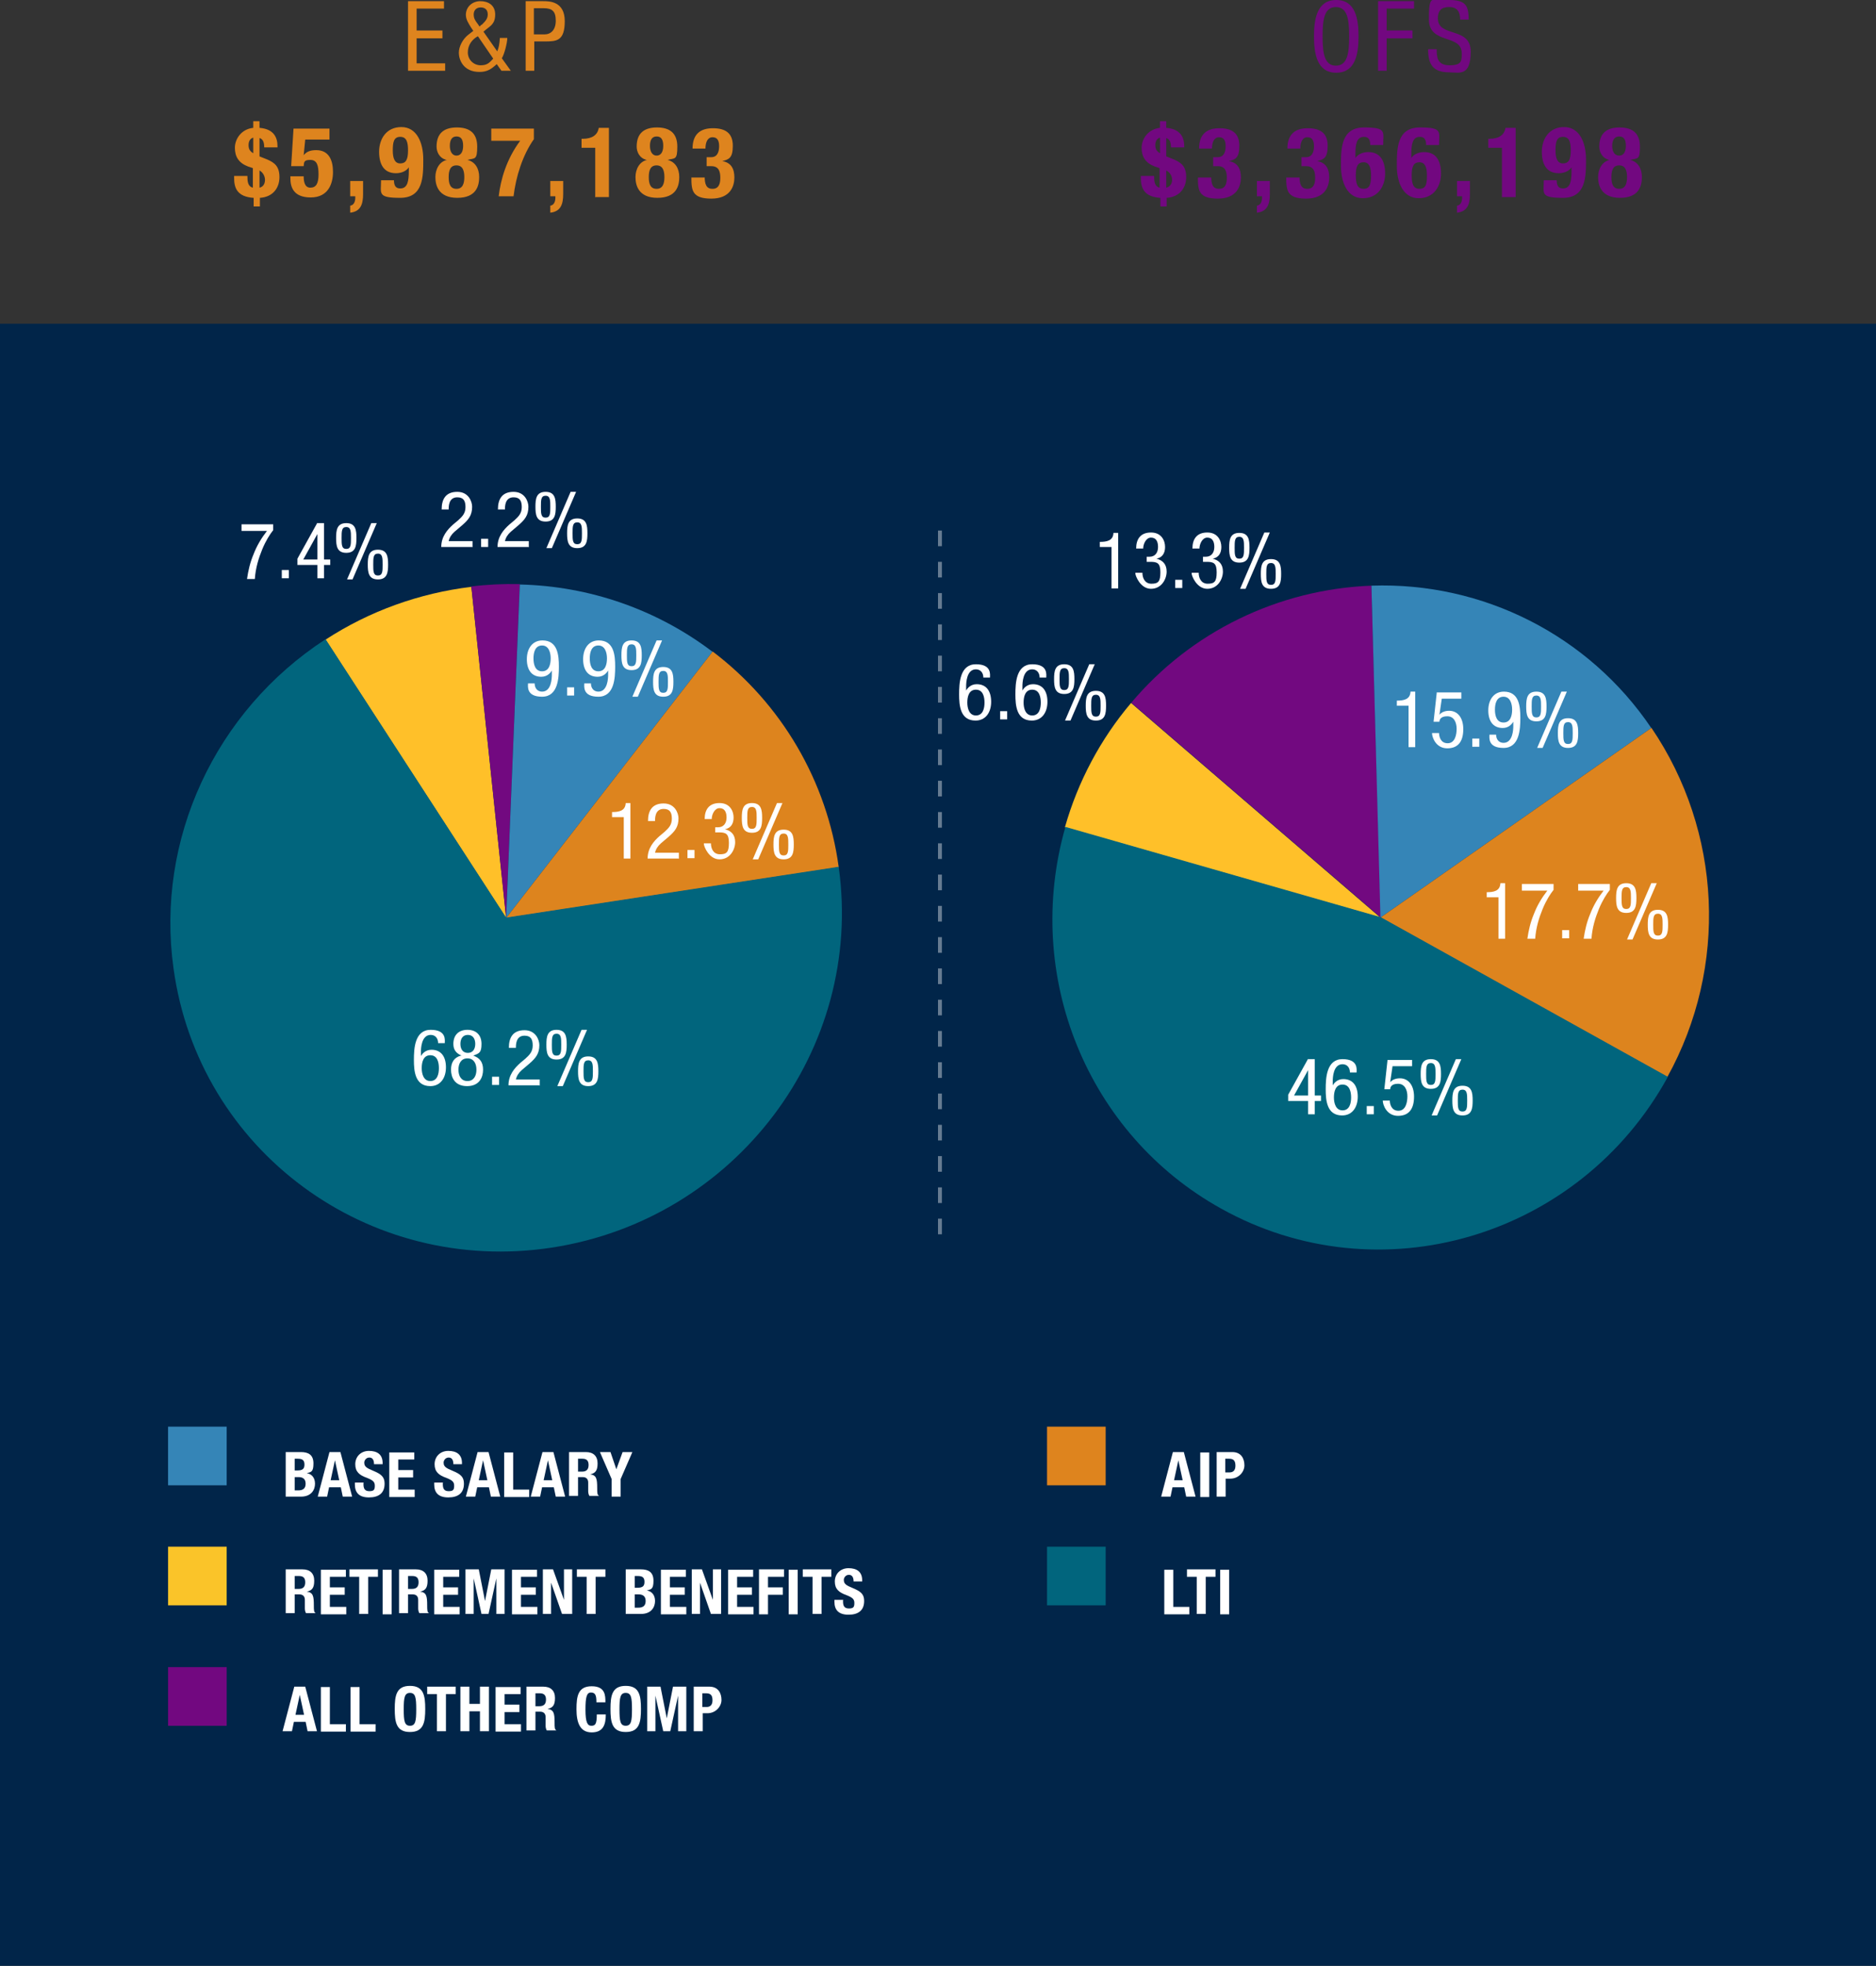 <?xml version="1.0" encoding="UTF-8"?>
<svg id="Layer_1" data-name="Layer 1" xmlns="http://www.w3.org/2000/svg" version="1.1" viewBox="0 0 480 502.8">
  <rect x="0" y="0" width="480" height="502.8" fill="#333333" stroke="none"/>
  <defs>
    <style>
      .cls-1, .cls-2, .cls-3, .cls-4, .cls-5, .cls-6, .cls-7, .cls-8, .cls-9, .cls-10, .cls-11, .cls-12 {
        stroke-width: 0px;
      }

      .cls-1, .cls-2, .cls-3, .cls-4, .cls-10 {
        fill-rule: evenodd;
      }

      .cls-1, .cls-6 {
        fill: #3585b7;
      }

      .cls-2 {
        fill: #dd841e;
      }

      .cls-3 {
        fill: #720980;
      }

      .cls-4 {
        fill: #ffc029;
      }

      .cls-5 {
        fill: #720880;
      }

      .cls-13 {
        opacity: 1;
      }

      .cls-13, .cls-14, .cls-15 {
        isolation: isolate;
      }

      .cls-7 {
        fill: #fac429;
      }

      .cls-8, .cls-10 {
        fill: #01657d;
      }

      .cls-9 {
        fill: #de841e;
      }

      .cls-11 {
        fill: #012549;
      }

      .cls-12 {
        fill: #fff;
      }

      .cls-15 {
        opacity: .4;
      }
    </style>
  </defs>
  <rect class="cls-11" y="82.8" width="480" height="420"/>
  <g class="cls-14">
    <g class="cls-14">
      <path class="cls-9" d="M64.8,50.6c-4.1-.3-4.9-2.5-4.9-5.1v-.5h3.4c0,1.4.1,2.7,1.4,3v-5l-1.2-.4c-2.4-.9-3.4-2.5-3.4-4.8s1.7-4.8,4.7-5.1v-1.7h1.6v1.7c3.7.3,4.6,2.5,4.6,4.7v.3h-3.4c0-1.3-.3-2.1-1.2-2.4v4.7l2,.8c1.8.8,3.1,1.7,3.1,4.5s-1.7,5.1-5,5.3v2.2h-1.6v-2.2ZM64.8,35.2c-.7.2-1.2.8-1.2,1.9s.4,1.6,1.2,2.1v-4ZM66.4,48c1-.2,1.4-1.1,1.4-2s-.5-1.9-1.4-2.4v4.4Z"/>
      <path class="cls-9" d="M84.6,35.7h-6.5l-.4,4h0c.7-.9,1.7-1.3,3.2-1.3,3.4,0,4.3,2.8,4.3,5.6s-1.1,6.5-5.7,6.5-5.2-2.9-5.2-4.9v-.5h3.4c0,1.2.2,2.9,1.7,2.9s2.1-1.1,2.1-3.4-.4-3.7-2.1-3.7-1.6.6-1.7,1.6h-3.2l.6-9.6h9.2v2.8Z"/>
      <path class="cls-9" d="M92.9,46.4v3.2c0,2.6-.6,4.5-3.3,4.8v-1.8c.9-.1,1.3-1,1.3-2v-.4h-1.3v-3.9h3.3Z"/>
      <path class="cls-9" d="M100.8,46.1c0,1.3.4,2.1,1.6,2.1,1.9,0,2.2-1.9,2.2-4.5v-.9h0c-.6.9-1.8,1.5-3.3,1.5-3.1,0-4.3-2.3-4.3-5.5s1.8-6.3,5.7-6.3,5.6,3.9,5.6,8.3,0,9.8-5.9,9.8-4.9-1.1-4.9-4.5h3.4ZM102.4,41.8c1.4,0,2-.9,2-3.3,0-2-.3-3.5-2-3.5s-1.9,1.5-1.9,3.5.5,3.3,1.9,3.3Z"/>
      <path class="cls-9" d="M114.2,40.9h0c-1.9-.5-2.5-2.2-2.5-3.4,0-3.5,2-4.9,5.2-4.9s5.2,1.4,5.2,4.9-.6,2.9-2.5,3.4h0c2,.5,3,2.2,3,4.4s-.7,5.3-5.6,5.3-5.6-3.3-5.6-5.3,1-4,3-4.4ZM116.8,48.3c1.6,0,2-1.4,2-3s-.4-3-2-3-2,1.3-2,3,.4,3,2,3ZM116.8,39.8c1,0,1.7-.8,1.7-2.5s-.6-2.4-1.7-2.4-1.7.8-1.7,2.4.7,2.5,1.7,2.5Z"/>
      <path class="cls-9" d="M136.6,32.9v2.7c-2.9,4.1-4.6,9.6-5.2,14.6h-3.8c.5-4.3,2-9.5,5.5-14.2h-7.4v-3.1h10.9Z"/>
      <path class="cls-9" d="M144.1,46.4v3.2c0,2.6-.6,4.5-3.3,4.8v-1.8c.9-.1,1.3-1,1.3-2v-.4h-1.3v-3.9h3.3Z"/>
      <path class="cls-9" d="M152.3,50.3v-12.5h-3.5v-2.3h.3c2.3,0,3.8-.9,4.1-2.8h2.6v17.7h-3.6Z"/>
      <path class="cls-9" d="M165.4,40.9h0c-1.9-.5-2.5-2.2-2.5-3.4,0-3.5,2-4.9,5.2-4.9s5.2,1.4,5.2,4.9-.6,2.9-2.5,3.4h0c2,.5,3,2.2,3,4.4s-.7,5.3-5.6,5.3-5.6-3.3-5.6-5.3,1-4,3-4.4ZM168,48.3c1.6,0,2-1.4,2-3s-.4-3-2-3-2,1.3-2,3,.4,3,2,3ZM168,39.8c1,0,1.7-.8,1.7-2.5s-.6-2.4-1.7-2.4-1.7.8-1.7,2.4.7,2.5,1.7,2.5Z"/>
      <path class="cls-9" d="M180.3,45.1c0,2,.4,3.2,2,3.2s2-1.3,2-2.8-.3-3-2.3-3h-1.2v-2.3h1.2c1.5,0,2-1.3,2-2.8s-.5-2.3-1.7-2.3-1.8,1.2-1.8,2.9h-3.3c0-3.5,1.8-5.2,5.2-5.2s5.1,1.4,5.1,4.5-1,3.5-2.7,3.9h0c2.3.4,3.1,2,3.1,4.2s-1,5.4-5.9,5.4-5.1-2.1-5.1-5.4h0c0,0,3.4,0,3.4,0Z"/>
    </g>
  </g>
  <g class="cls-14">
    <g class="cls-14">
      <path class="cls-9" d="M104.4.3h9.2v1.9h-7v5.6h6.6v2h-6.6v6.4h7.3v1.9h-9.5V.3Z"/>
      <path class="cls-9" d="M127.2,13.2c.4-.9.6-1.9.7-3.5h1.9c0,1.3-.8,4.3-1.4,5.2l2.3,3.2h-2.4l-1.2-1.7c-1.4,1.3-2.5,2-4.4,2-4.3,0-5.3-3.3-5.3-4.9s1-3.5,2.4-4.6l1.3-1-.6-.9c-.6-1-1.3-2-1.3-3.2,0-2.1,1.7-3.5,3.7-3.5s3.8,1,3.8,3.4-1.2,2.9-2.4,3.9l-.6.5,3.5,5ZM122.2,9.3c-1.4.8-2.5,2.2-2.5,4.1s1.5,3.3,3.3,3.3,2.3-.8,3.2-1.7l-3.9-5.7ZM123.2,6.4c.8-.8,1.6-1.5,1.6-2.7s-.7-1.8-1.8-1.8-1.8.7-1.8,1.8.5,1.7,1.1,2.5l.4.6.5-.5Z"/>
      <path class="cls-9" d="M134.5.3h4.5c1.5,0,5.5,0,5.5,5.1s-2.1,5.2-5.1,5.2h-2.7v7.5h-2.2V.3ZM136.7,8.8h2.6c1.6,0,2.9-1.1,2.9-3.5s-.9-3.2-3.1-3.2h-2.5v6.7Z"/>
    </g>
  </g>
  <g class="cls-14">
    <g class="cls-14">
      <path class="cls-5" d="M347.6,9.3c0,4.5-.8,9.3-5.7,9.3s-5.7-4.8-5.7-9.3.8-9.3,5.7-9.3,5.7,4.8,5.7,9.3ZM338.4,9.3c0,4.1.4,7.5,3.4,7.5s3.4-3.3,3.4-7.5-.4-7.5-3.4-7.5-3.4,3.3-3.4,7.5Z"/>
      <path class="cls-5" d="M352.6.3h9.2v1.9h-7v5.6h6.6v2h-6.6v8.3h-2.2V.3Z"/>
      <path class="cls-5" d="M373.6,5c0-1.9-.7-3.2-2.8-3.2s-2.9,1-2.9,2.9c0,5,8.4,2,8.4,8.5s-3,5.3-5.5,5.3c-4.2,0-5.4-2.1-5.4-5.9h2.2c0,2,.1,4.1,3.3,4.1s3.1-1.2,3.1-3.1c0-5-8.4-2.1-8.4-8.7s.7-4.9,5.2-4.9,4.9,1.7,5,5h-2.2Z"/>
    </g>
  </g>
  <g class="cls-14">
    <g class="cls-14">
      <path class="cls-5" d="M296.8,50.6c-4.1-.3-4.9-2.5-4.9-5.1v-.5h3.4c0,1.4.1,2.7,1.4,3v-5l-1.2-.4c-2.4-.9-3.4-2.5-3.4-4.8s1.7-4.8,4.7-5.1v-1.7h1.6v1.7c3.7.3,4.6,2.5,4.6,4.7v.3h-3.4c0-1.3-.3-2.1-1.2-2.4v4.7l2,.8c1.8.8,3.1,1.7,3.1,4.5s-1.7,5.1-5,5.3v2.2h-1.6v-2.2ZM296.8,35.2c-.7.2-1.2.8-1.2,1.9s.4,1.6,1.2,2.1v-4ZM298.4,48c1-.2,1.5-1.1,1.5-2s-.5-1.9-1.5-2.4v4.4Z"/>
      <path class="cls-5" d="M309.9,45.1c0,2,.4,3.2,2,3.2s2-1.3,2-2.8-.3-3-2.3-3h-1.2v-2.3h1.2c1.5,0,2-1.3,2-2.8s-.5-2.3-1.7-2.3-1.8,1.2-1.8,2.9h-3.3c0-3.5,1.8-5.2,5.2-5.2s5.1,1.4,5.1,4.5-1,3.5-2.7,3.9h0c2.3.4,3.1,2,3.1,4.2s-1,5.4-5.9,5.4-5.1-2.1-5.1-5.4h0c0,0,3.4,0,3.4,0Z"/>
      <path class="cls-5" d="M324.9,46.4v3.2c0,2.6-.6,4.5-3.3,4.8v-1.8c.9-.1,1.3-1,1.3-2v-.4h-1.3v-3.9h3.3Z"/>
      <path class="cls-5" d="M332.5,45.1c0,2,.4,3.2,2,3.2s2-1.3,2-2.8-.3-3-2.3-3h-1.2v-2.3h1.2c1.5,0,2-1.3,2-2.8s-.5-2.3-1.7-2.3-1.8,1.2-1.8,2.9h-3.3c0-3.5,1.8-5.2,5.2-5.2s5.1,1.4,5.1,4.5-1,3.5-2.7,3.9h0c2.3.4,3.1,2,3.1,4.2s-1,5.4-5.9,5.4-5.1-2.1-5.1-5.4h0c0,0,3.4,0,3.4,0Z"/>
      <path class="cls-5" d="M350.6,37.1c0-1.3-.4-2.1-1.6-2.1-1.9,0-2.2,1.9-2.2,4.5v.9h0c.6-.9,1.8-1.5,3.3-1.5,3.1,0,4.3,2.3,4.3,5.5s-1.8,6.3-5.7,6.3-5.6-3.9-5.6-8.3,0-9.8,5.9-9.8,4.9,1.1,4.9,4.5h-3.4ZM348.9,48.3c1.7,0,1.9-1.5,1.9-3.5s-.5-3.3-1.9-3.3-2,.9-2,3.3c0,2,.3,3.5,2,3.5Z"/>
      <path class="cls-5" d="M364.9,37.1c0-1.3-.4-2.1-1.6-2.1-1.9,0-2.2,1.9-2.2,4.5v.9h0c.6-.9,1.8-1.5,3.3-1.5,3.1,0,4.3,2.3,4.3,5.5s-1.8,6.3-5.7,6.3-5.6-3.9-5.6-8.3,0-9.8,5.9-9.8,4.9,1.1,4.9,4.5h-3.4ZM363.2,48.3c1.8,0,1.9-1.5,1.9-3.5s-.5-3.3-1.9-3.3-2,.9-2,3.3c0,2,.3,3.5,2,3.5Z"/>
      <path class="cls-5" d="M376.1,46.4v3.2c0,2.6-.6,4.5-3.3,4.8v-1.8c.9-.1,1.3-1,1.3-2v-.4h-1.3v-3.9h3.3Z"/>
      <path class="cls-5" d="M384.3,50.3v-12.5h-3.5v-2.3h.3c2.3,0,3.8-.9,4.1-2.8h2.6v17.7h-3.6Z"/>
      <path class="cls-5" d="M398.3,46.1c0,1.3.4,2.1,1.6,2.1,1.9,0,2.2-1.9,2.2-4.5v-.9h0c-.6.9-1.8,1.5-3.3,1.5-3.1,0-4.3-2.3-4.3-5.5s1.8-6.3,5.7-6.3,5.6,3.9,5.6,8.3,0,9.8-5.9,9.8-4.9-1.1-4.9-4.5h3.4ZM399.9,41.8c1.4,0,2-.9,2-3.3,0-2-.3-3.5-2-3.5s-1.9,1.5-1.9,3.5.5,3.3,1.9,3.3Z"/>
      <path class="cls-5" d="M411.7,40.9h0c-1.9-.5-2.5-2.2-2.5-3.4,0-3.5,2-4.9,5.2-4.9s5.2,1.4,5.2,4.9-.6,2.9-2.5,3.4h0c2,.5,3,2.2,3,4.4s-.7,5.3-5.6,5.3-5.6-3.3-5.6-5.3,1-4,3-4.4ZM414.3,48.3c1.6,0,2-1.4,2-3s-.4-3-2-3-2,1.3-2,3,.4,3,2,3ZM414.3,39.8c1,0,1.7-.8,1.7-2.5s-.6-2.4-1.7-2.4-1.8.8-1.8,2.4.7,2.5,1.8,2.5Z"/>
    </g>
  </g>
  <g class="cls-15">
    <path class="cls-12" d="M241,315.7h-1v-4h1v4ZM241,307.7h-1v-4h1v4ZM241,299.7h-1v-4h1v4ZM241,291.7h-1v-4h1v4ZM241,283.7h-1v-4h1v4ZM241,275.7h-1v-4h1v4ZM241,267.7h-1v-4h1v4ZM241,259.7h-1v-4h1v4ZM241,251.7h-1v-4h1v4ZM241,243.7h-1v-4h1v4ZM241,235.7h-1v-4h1v4ZM241,227.7h-1v-4h1v4ZM241,219.7h-1v-4h1v4ZM241,211.7h-1v-4h1v4ZM241,203.7h-1v-4h1v4ZM241,195.7h-1v-4h1v4ZM241,187.7h-1v-4h1v4ZM241,179.7h-1v-4h1v4ZM241,171.7h-1v-4h1v4ZM241,163.7h-1v-4h1v4ZM241,155.7h-1v-4h1v4ZM241,147.7h-1v-4h1v4ZM241,139.7h-1v-4h1v4Z"/>
  </g>
  <g>
    <g class="cls-14">
      <g class="cls-14">
        <path class="cls-12" d="M73.1,371.4h3.9c1.9,0,3.2.7,3.2,2.9s-.6,2.2-1.7,2.5h0c1.3.2,2.1,1.2,2.1,2.7s-.9,3.3-3.6,3.3h-3.9v-11.4ZM75.4,376.1h.7c1.3,0,1.8-.4,1.8-1.5s-.5-1.5-1.7-1.5h-.8v3ZM75.4,381.2h.9c1.1,0,1.9-.4,1.9-1.7s-.8-1.7-1.8-1.7h-1v3.4Z"/>
        <path class="cls-12" d="M84.3,371.4h2.8l3,11.4h-2.4l-.5-2.4h-3l-.5,2.4h-2.4l3-11.4ZM84.6,378.6h2.2l-1.1-5.1h0l-1.1,5.1Z"/>
        <path class="cls-12" d="M93,379.3v.3c0,1.1.3,1.8,1.5,1.8s1.4-.4,1.4-1.4-.5-1.4-2-2c-2-.7-3-1.6-3-3.5s1.4-3.4,3.5-3.4,3.5.9,3.5,3.1v.3h-2.2c0-1.1-.4-1.7-1.2-1.7s-1.3.7-1.3,1.3.2,1.1,1.2,1.6l1.8.8c1.7.8,2.2,1.6,2.2,3,0,2.4-1.5,3.5-4,3.5s-3.6-1.2-3.6-3.3v-.5h2.3Z"/>
        <path class="cls-12" d="M106,371.4v1.9h-4.1v2.7h3.8v1.9h-3.8v3.1h4.2v1.9h-6.5v-11.4h6.4Z"/>
        <path class="cls-12" d="M113.3,379.3v.3c0,1.1.3,1.8,1.5,1.8s1.4-.4,1.4-1.4-.5-1.4-2-2c-2-.7-3-1.6-3-3.5s1.4-3.4,3.5-3.4,3.5.9,3.5,3.1v.3h-2.2c0-1.1-.4-1.7-1.2-1.7s-1.3.7-1.3,1.3.2,1.1,1.2,1.6l1.8.8c1.7.8,2.2,1.6,2.2,3,0,2.4-1.5,3.5-4,3.5s-3.6-1.2-3.6-3.3v-.5h2.3Z"/>
        <path class="cls-12" d="M122.2,371.4h2.8l3,11.4h-2.4l-.5-2.4h-3l-.5,2.4h-2.4l3-11.4ZM122.5,378.6h2.2l-1.1-5.1h0l-1.1,5.1Z"/>
        <path class="cls-12" d="M129,382.9v-11.4h2.3v9.5h4.1v1.9h-6.4Z"/>
        <path class="cls-12" d="M138.8,371.4h2.8l3,11.4h-2.4l-.5-2.4h-3l-.5,2.4h-2.4l3-11.4ZM139.1,378.6h2.2l-1.1-5.1h0l-1.1,5.1Z"/>
        <path class="cls-12" d="M145.6,371.4h4.3c1.9,0,3,1,3,2.9s-.6,2.5-1.9,2.8h0c1.6.2,1.8,1.1,1.8,3.5,0,1.2,0,1.8.5,2h0c0,0-2.5,0-2.5,0-.2-.3-.3-.8-.3-1.2v-2.2c0-.9-.5-1.4-1.4-1.4h-1.2v4.8h-2.3v-11.4ZM147.9,376.4h1c1.1,0,1.7-.5,1.7-1.7s-.6-1.6-1.6-1.6h-1.1v3.3Z"/>
        <path class="cls-12" d="M156.2,371.4l1.5,4.4h0l1.6-4.4h2.5l-3,6.9v4.5h-2.3v-4.5l-3-6.9h2.6Z"/>
      </g>
      <g class="cls-14">
        <path class="cls-12" d="M73.1,401.4h4.3c1.9,0,3,1,3,2.9s-.6,2.5-1.9,2.8h0c1.6.2,1.8,1.1,1.8,3.5,0,1.2,0,1.8.5,2h0c0,0-2.5,0-2.5,0-.2-.3-.3-.8-.3-1.2v-2.2c0-.9-.5-1.4-1.4-1.4h-1.2v4.8h-2.3v-11.4ZM75.4,406.4h1c1.1,0,1.7-.5,1.7-1.7s-.6-1.6-1.6-1.6h-1.1v3.3Z"/>
        <path class="cls-12" d="M88.5,401.4v1.9h-4.1v2.7h3.8v1.9h-3.8v3.1h4.2v1.9h-6.5v-11.4h6.4Z"/>
        <path class="cls-12" d="M96.7,401.4v1.9h-2.5v9.5h-2.3v-9.5h-2.5v-1.9h7.3Z"/>
        <path class="cls-12" d="M97.9,412.9v-11.4h2.3v11.4h-2.3Z"/>
        <path class="cls-12" d="M102.1,401.4h4.3c1.9,0,3,1,3,2.9s-.6,2.5-1.9,2.8h0c1.6.2,1.8,1.1,1.8,3.5,0,1.2,0,1.8.5,2h0c0,0-2.5,0-2.5,0-.2-.3-.3-.8-.3-1.2v-2.2c0-.9-.5-1.4-1.4-1.4h-1.2v4.8h-2.3v-11.4ZM104.4,406.4h1c1.1,0,1.7-.5,1.7-1.7s-.6-1.6-1.6-1.6h-1.1v3.3Z"/>
        <path class="cls-12" d="M117.5,401.4v1.9h-4.1v2.7h3.8v1.9h-3.8v3.1h4.2v1.9h-6.5v-11.4h6.4Z"/>
        <path class="cls-12" d="M119.1,401.4h3.4l1.6,8.1h0l1.6-8.1h3.4v11.4h-2.1v-9.1h0l-2,9.1h-1.8l-2-9.1h0v9.1h-2.1v-11.4Z"/>
        <path class="cls-12" d="M137.4,401.4v1.9h-4.1v2.7h3.8v1.9h-3.8v3.1h4.2v1.9h-6.5v-11.4h6.4Z"/>
        <path class="cls-12" d="M141.5,401.4l2.8,7.8h0v-7.8h2.1v11.4h-2.6l-2.8-8h0v8h-2.1v-11.4h2.7Z"/>
        <path class="cls-12" d="M154.9,401.4v1.9h-2.5v9.5h-2.3v-9.5h-2.5v-1.9h7.3Z"/>
        <path class="cls-12" d="M160.1,401.4h3.9c1.9,0,3.2.7,3.2,2.9s-.6,2.2-1.7,2.5h0c1.3.2,2.1,1.2,2.1,2.7s-.9,3.3-3.6,3.3h-3.9v-11.4ZM162.4,406.1h.7c1.3,0,1.8-.4,1.8-1.5s-.5-1.5-1.7-1.5h-.8v3ZM162.4,411.2h.9c1.1,0,1.9-.4,1.9-1.7s-.8-1.7-1.8-1.7h-1v3.4Z"/>
        <path class="cls-12" d="M175.5,401.4v1.9h-4.1v2.7h3.8v1.9h-3.8v3.1h4.2v1.9h-6.5v-11.4h6.4Z"/>
        <path class="cls-12" d="M179.6,401.4l2.8,7.8h0v-7.8h2.1v11.4h-2.6l-2.8-8h0v8h-2.1v-11.4h2.7Z"/>
        <path class="cls-12" d="M192.7,401.4v1.9h-4.1v2.7h3.8v1.9h-3.8v3.1h4.2v1.9h-6.5v-11.4h6.4Z"/>
        <path class="cls-12" d="M194.2,401.4h6.4v1.9h-4.1v2.7h3.8v1.9h-3.8v5h-2.3v-11.4Z"/>
        <path class="cls-12" d="M201.8,412.9v-11.4h2.3v11.4h-2.3Z"/>
        <path class="cls-12" d="M212.7,401.4v1.9h-2.5v9.5h-2.3v-9.5h-2.5v-1.9h7.3Z"/>
        <path class="cls-12" d="M215.7,409.3v.3c0,1.1.3,1.8,1.5,1.8s1.4-.4,1.4-1.4-.5-1.4-2-2c-2-.7-3-1.6-3-3.5s1.4-3.4,3.5-3.4,3.5.9,3.5,3.1v.3h-2.2c0-1.1-.4-1.7-1.2-1.7s-1.3.7-1.3,1.3.2,1.1,1.2,1.6l1.8.8c1.7.8,2.2,1.6,2.2,3,0,2.4-1.5,3.5-4,3.5s-3.6-1.2-3.6-3.3v-.5h2.3Z"/>
      </g>
      <g class="cls-14">
        <path class="cls-12" d="M75.3,431.4h2.8l3,11.4h-2.4l-.5-2.4h-3l-.5,2.4h-2.4l3-11.4ZM75.6,438.6h2.2l-1.1-5.1h0l-1.1,5.1Z"/>
        <path class="cls-12" d="M82.1,442.9v-11.4h2.3v9.5h4.1v1.9h-6.4Z"/>
        <path class="cls-12" d="M89.7,442.9v-11.4h2.3v9.5h4.1v1.9h-6.4Z"/>
        <path class="cls-12" d="M104.9,431.2c3.5,0,3.9,2.5,3.9,5.9s-.4,5.9-3.9,5.9-3.9-2.5-3.9-5.9.4-5.9,3.9-5.9ZM104.9,441.4c1.4,0,1.6-1.2,1.6-4.2s-.2-4.2-1.6-4.2-1.6,1.2-1.6,4.2.2,4.2,1.6,4.2Z"/>
        <path class="cls-12" d="M116.6,431.4v1.9h-2.5v9.5h-2.3v-9.5h-2.5v-1.9h7.3Z"/>
        <path class="cls-12" d="M117.8,431.4h2.3v4.4h2.7v-4.4h2.3v11.4h-2.3v-5.1h-2.7v5.1h-2.3v-11.4Z"/>
        <path class="cls-12" d="M133.2,431.4v1.9h-4.1v2.7h3.8v1.9h-3.8v3.1h4.2v1.9h-6.5v-11.4h6.4Z"/>
        <path class="cls-12" d="M134.7,431.4h4.3c1.9,0,3,1,3,2.9s-.6,2.5-1.9,2.8h0c1.6.2,1.8,1.1,1.8,3.5,0,1.2,0,1.8.5,2h0c0,0-2.5,0-2.5,0-.2-.3-.3-.8-.3-1.2v-2.2c0-.9-.5-1.4-1.4-1.4h-1.2v4.8h-2.3v-11.4ZM137,436.4h1c1.1,0,1.7-.5,1.7-1.7s-.6-1.6-1.6-1.6h-1.1v3.3Z"/>
        <path class="cls-12" d="M152.6,435.3c0-1.7-.3-2.4-1.4-2.4s-1.4,1.2-1.4,4.4.5,4.1,1.5,4.1,1.4-.4,1.4-2.9h2.3c0,2.5-.6,4.6-3.6,4.6s-3.9-2.5-3.9-5.9.4-5.9,3.9-5.9,3.5,2.4,3.5,4.1h-2.3Z"/>
        <path class="cls-12" d="M160.1,431.2c3.5,0,3.9,2.5,3.9,5.9s-.4,5.9-3.9,5.9-3.9-2.5-3.9-5.9.4-5.9,3.9-5.9ZM160.1,441.4c1.4,0,1.6-1.2,1.6-4.2s-.2-4.2-1.6-4.2-1.6,1.2-1.6,4.2.2,4.2,1.6,4.2Z"/>
        <path class="cls-12" d="M165.6,431.4h3.4l1.6,8.1h0l1.6-8.1h3.4v11.4h-2.1v-9.1h0l-2,9.1h-1.8l-2-9.1h0v9.1h-2.1v-11.4Z"/>
        <path class="cls-12" d="M177.5,431.4h4c2.3,0,3.1,1.7,3.1,3.4s-1.5,3.4-3.6,3.4h-1.2v4.6h-2.3v-11.4ZM179.8,436.6h1c.9,0,1.5-.5,1.5-1.7s-.4-1.8-1.6-1.8h-1v3.5Z"/>
      </g>
    </g>
    <g class="cls-13">
      <g class="cls-14">
        <path class="cls-12" d="M300.1,371.4h2.8l3,11.4h-2.4l-.5-2.4h-3l-.5,2.4h-2.4l3-11.4ZM300.4,378.6h2.2l-1.1-5.1h0l-1.1,5.1Z"/>
        <path class="cls-12" d="M307.1,382.9v-11.4h2.3v11.4h-2.3Z"/>
        <path class="cls-12" d="M311.3,371.4h4c2.3,0,3.1,1.7,3.1,3.4s-1.5,3.4-3.6,3.4h-1.2v4.6h-2.3v-11.4ZM313.6,376.6h1c.9,0,1.5-.5,1.5-1.7s-.4-1.8-1.6-1.8h-1v3.5Z"/>
      </g>
      <g class="cls-14">
        <path class="cls-12" d="M297.9,412.9v-11.4h2.3v9.5h4.1v1.9h-6.4Z"/>
        <path class="cls-12" d="M311,401.4v1.9h-2.5v9.5h-2.3v-9.5h-2.5v-1.9h7.3Z"/>
        <path class="cls-12" d="M312.2,412.9v-11.4h2.3v11.4h-2.3Z"/>
      </g>
    </g>
    <rect class="cls-6" x="43" y="364.9" width="15" height="15"/>
    <rect class="cls-9" x="267.9" y="364.9" width="15" height="15"/>
    <rect class="cls-8" x="267.9" y="395.6" width="15" height="15"/>
    <rect class="cls-7" x="43" y="395.6" width="15" height="15"/>
    <rect class="cls-5" x="43" y="426.4" width="15" height="15"/>
  </g>
  <path class="cls-4" d="M83.3,163.6c11.2-7.3,24-11.9,37.3-13.5l8.9,84.7-46.2-71.2Z"/>
  <path class="cls-3" d="M120.6,150c4.1-.5,8.3-.7,12.4-.6l-3.5,85.3-8.9-84.7Z"/>
  <path class="cls-1" d="M133,149.5c17.8.4,35.1,6.4,49.3,17.2l-52.8,68.1,3.5-85.3Z"/>
  <path class="cls-2" d="M182.3,166.6c17.7,13.4,29.3,33.2,32.3,55.2l-85.1,13,52.8-68.1Z"/>
  <path class="cls-10" d="M214.6,221.8c6.5,46.6-26.4,90.1-73.4,97.3-47,7.2-90.4-24.8-96.8-71.4-4.6-32.9,10.6-65.8,38.9-84.2l46.2,71.2,85.1-13Z"/>
  <g>
    <g class="cls-14">
      <g class="cls-14">
        <path class="cls-12" d="M112.1,266.8c0-1.2-.7-2.1-1.9-2.1-2.4,0-2.5,3.5-2.5,4.3v1.1h0c.3-.5,1.1-1.6,2.7-1.6,2.5,0,3.7,1.8,3.7,4.5s-1.4,4.8-4,4.8c-3.9,0-4.2-3.8-4.2-6.7s.2-7.7,4.3-7.7,3.6,2.7,3.6,3.4h-1.8ZM110.1,276.5c1.8,0,2.2-1.8,2.2-3.3s-.4-3.3-2.2-3.3-2.2,1.8-2.2,3.3.5,3.3,2.2,3.3Z"/>
        <path class="cls-12" d="M118.1,270c-1.4-.6-2.1-1.5-2.1-3,0-2.3,1.4-3.6,3.6-3.6s3.6,1.3,3.6,3.6-.6,2.4-2.1,3c1.7.6,2.5,1.7,2.5,3.6s-.9,4.2-4.1,4.2-4.1-2.3-4.1-4.2.8-3.1,2.5-3.6ZM119.6,276.5c1.6,0,2.3-1.3,2.3-2.9s-.7-2.9-2.3-2.9-2.3,1.3-2.3,2.9.7,2.9,2.3,2.9ZM117.8,267c0,1.3.6,2.3,1.9,2.3s1.9-1,1.9-2.3-.6-2.3-1.9-2.3-1.9,1-1.9,2.3Z"/>
        <path class="cls-12" d="M125.9,275.4h1.8v2.1h-1.8v-2.1Z"/>
        <path class="cls-12" d="M138,277.6h-7.9c0-2.6,1.5-4.4,3.1-5.8l1.2-1c1.1-1,1.9-1.8,1.9-3.4s-.5-2.5-2.1-2.5c-2.2,0-2.2,2.3-2.2,3.1h-1.8c0-2.7,1.1-4.5,4-4.5s3.8,2.5,3.8,3.8c0,2.2-.9,3.3-2.5,4.7l-2,1.7c-.8.7-1.3,1.5-1.5,2.4h6.1v1.6Z"/>
        <path class="cls-12" d="M139.8,267.2c0-2,.2-3.8,2.6-3.8s2.6,1.8,2.6,3.8-.2,3.8-2.6,3.8-2.6-1.8-2.6-3.8ZM143.6,267.2c0-1.6,0-2.8-1.2-2.8s-1.2,1.1-1.2,2.8,0,2.8,1.2,2.8,1.2-1.1,1.2-2.8ZM148.8,263.4h1.4l-6.2,14.4h-1.4l6.2-14.4ZM147.9,274c0-2,.2-3.8,2.6-3.8s2.6,1.8,2.6,3.8-.2,3.8-2.6,3.8-2.6-1.8-2.6-3.8ZM151.7,274c0-1.6,0-2.8-1.2-2.8s-1.2,1.1-1.2,2.8,0,2.8,1.2,2.8,1.2-1.1,1.2-2.8Z"/>
      </g>
    </g>
    <g class="cls-14">
      <g class="cls-14">
        <path class="cls-12" d="M156.6,207.7c1.8,0,3.4-.3,3.5-2.3h1.2v14.2h-1.7v-10.6h-3v-1.2Z"/>
        <path class="cls-12" d="M173.6,219.6h-7.9c0-2.6,1.5-4.4,3.1-5.8l1.2-1c1.1-1,1.9-1.8,1.9-3.4s-.5-2.5-2.1-2.5c-2.2,0-2.2,2.3-2.2,3.1h-1.8c0-2.7,1.1-4.5,4-4.5s3.8,2.5,3.8,3.8c0,2.2-.9,3.3-2.5,4.7l-2,1.7c-.8.7-1.3,1.5-1.5,2.4h6.1v1.6Z"/>
        <path class="cls-12" d="M175.9,217.4h1.8v2.1h-1.8v-2.1Z"/>
        <path class="cls-12" d="M182.8,211.6h.9c1.5,0,2.2-1.1,2.2-2.5s-.5-2.4-1.8-2.4-2,1.7-2,2.8h-1.8c0-2.4,1.1-4.1,3.8-4.1s3.6,2.1,3.6,3.7-.7,2.7-2.2,3h0c1.6.4,2.6,1.4,2.6,3.3s-1.3,4.4-4,4.4-4-3.3-4-3.9v-.2h1.8c0,1.3.6,2.8,2.3,2.8s2.3-.5,2.3-2.9-.8-2.7-2.6-2.7h-.9v-1.3Z"/>
        <path class="cls-12" d="M189.8,209.2c0-2,.2-3.8,2.6-3.8s2.6,1.8,2.6,3.8-.2,3.8-2.6,3.8-2.6-1.8-2.6-3.8ZM193.6,209.2c0-1.6,0-2.8-1.2-2.8s-1.2,1.1-1.2,2.8,0,2.8,1.2,2.8,1.2-1.1,1.2-2.8ZM198.8,205.4h1.4l-6.2,14.4h-1.4l6.2-14.4ZM197.9,216c0-2,.2-3.8,2.6-3.8s2.6,1.8,2.6,3.8-.2,3.8-2.6,3.8-2.6-1.8-2.6-3.8ZM201.7,216c0-1.6,0-2.8-1.2-2.8s-1.2,1.1-1.2,2.8,0,2.8,1.2,2.8,1.2-1.1,1.2-2.8Z"/>
      </g>
    </g>
    <g class="cls-14">
      <g class="cls-14">
        <path class="cls-12" d="M136.8,174.8c0,1.2.7,2.1,1.9,2.1,2.4,0,2.5-3.5,2.5-4.3v-1.1h0c-.3.5-1.1,1.6-2.7,1.6-2.5,0-3.7-1.8-3.7-4.5s1.4-4.8,4-4.8c3.9,0,4.2,3.8,4.2,6.7s-.2,7.7-4.3,7.7-3.6-2.7-3.6-3.4h1.8ZM138.7,165.1c-1.8,0-2.2,1.8-2.2,3.3s.4,3.3,2.2,3.3,2.2-1.8,2.2-3.3-.5-3.3-2.2-3.3Z"/>
        <path class="cls-12" d="M145.1,175.8h1.8v2.1h-1.8v-2.1Z"/>
        <path class="cls-12" d="M151.2,174.8c0,1.2.7,2.1,1.9,2.1,2.4,0,2.5-3.5,2.5-4.3v-1.1h0c-.3.5-1.1,1.6-2.7,1.6-2.5,0-3.7-1.8-3.7-4.5s1.4-4.8,4-4.8c3.9,0,4.2,3.8,4.2,6.7s-.2,7.7-4.3,7.7-3.6-2.7-3.6-3.4h1.8ZM153.1,165.1c-1.8,0-2.2,1.8-2.2,3.3s.4,3.3,2.2,3.3,2.2-1.8,2.2-3.3-.5-3.3-2.2-3.3Z"/>
        <path class="cls-12" d="M159,167.6c0-2,.2-3.8,2.6-3.8s2.6,1.8,2.6,3.8-.2,3.8-2.6,3.8-2.6-1.8-2.6-3.8ZM162.8,167.6c0-1.6,0-2.8-1.2-2.8s-1.2,1.1-1.2,2.8,0,2.8,1.2,2.8,1.2-1.1,1.2-2.8ZM168,163.8h1.4l-6.2,14.4h-1.4l6.2-14.4ZM167.1,174.4c0-2,.2-3.8,2.6-3.8s2.6,1.8,2.6,3.8-.2,3.8-2.6,3.8-2.6-1.8-2.6-3.8ZM170.9,174.4c0-1.6,0-2.8-1.2-2.8s-1.2,1.1-1.2,2.8,0,2.8,1.2,2.8,1.2-1.1,1.2-2.8Z"/>
      </g>
    </g>
    <g class="cls-14">
      <g class="cls-14">
        <path class="cls-12" d="M120.8,139.9h-7.9c0-2.6,1.5-4.4,3.1-5.8l1.2-1c1.1-1,1.9-1.8,1.9-3.4s-.5-2.5-2.1-2.5c-2.2,0-2.2,2.3-2.2,3.1h-1.8c0-2.7,1.1-4.5,4-4.5s3.8,2.5,3.8,3.8c0,2.2-.9,3.3-2.5,4.7l-2,1.7c-.8.7-1.3,1.5-1.5,2.4h6.1v1.6Z"/>
        <path class="cls-12" d="M123.1,137.8h1.8v2.1h-1.8v-2.1Z"/>
        <path class="cls-12" d="M135.2,139.9h-7.9c0-2.6,1.5-4.4,3.1-5.8l1.2-1c1.1-1,1.9-1.8,1.9-3.4s-.5-2.5-2.1-2.5c-2.2,0-2.2,2.3-2.2,3.1h-1.8c0-2.7,1.1-4.5,4-4.5s3.8,2.5,3.8,3.8c0,2.2-.9,3.3-2.5,4.7l-2,1.7c-.8.7-1.3,1.5-1.5,2.4h6.1v1.6Z"/>
        <path class="cls-12" d="M137,129.6c0-2,.2-3.8,2.6-3.8s2.6,1.8,2.6,3.8-.2,3.8-2.6,3.8-2.6-1.8-2.6-3.8ZM140.8,129.6c0-1.6,0-2.8-1.2-2.8s-1.2,1.1-1.2,2.8,0,2.8,1.2,2.8,1.2-1.1,1.2-2.8ZM146,125.8h1.4l-6.2,14.4h-1.4l6.2-14.4ZM145.1,136.4c0-2,.2-3.8,2.6-3.8s2.6,1.8,2.6,3.8-.2,3.8-2.6,3.8-2.6-1.8-2.6-3.8ZM148.9,136.4c0-1.6,0-2.8-1.2-2.8s-1.2,1.1-1.2,2.8,0,2.8,1.2,2.8,1.2-1.1,1.2-2.8Z"/>
      </g>
    </g>
    <g class="cls-14">
      <g class="cls-14">
        <path class="cls-12" d="M61.8,134.1h8.1v1.5c-.8,1-1.9,2.7-2.8,4.9-.9,2.2-1.7,4.7-1.9,7.6h-2c.3-2.1.8-4.3,1.7-6.4.8-2.1,2-4.1,3.4-5.9h-6.5v-1.6Z"/>
        <path class="cls-12" d="M72.1,145.8h1.8v2.1h-1.8v-2.1Z"/>
        <path class="cls-12" d="M81.2,133.8h1.7v9.3h1.6v1.4h-1.6v3.4h-1.7v-3.4h-5.1v-1.6l5.1-9.2ZM77.6,143.1h3.6v-6.5h0l-3.6,6.5Z"/>
        <path class="cls-12" d="M86,137.6c0-2,.2-3.8,2.6-3.8s2.6,1.8,2.6,3.8-.2,3.8-2.6,3.8-2.6-1.8-2.6-3.8ZM89.8,137.6c0-1.6,0-2.8-1.2-2.8s-1.2,1.1-1.2,2.8,0,2.8,1.2,2.8,1.2-1.1,1.2-2.8ZM95,133.8h1.4l-6.2,14.4h-1.4l6.2-14.4ZM94.1,144.4c0-2,.2-3.8,2.6-3.8s2.6,1.8,2.6,3.8-.2,3.8-2.6,3.8-2.6-1.8-2.6-3.8ZM97.9,144.4c0-1.6,0-2.8-1.2-2.8s-1.2,1.1-1.2,2.8,0,2.8,1.2,2.8,1.2-1.1,1.2-2.8Z"/>
      </g>
    </g>
  </g>
  <path class="cls-4" d="M272.5,211.5c3.3-11.6,9.1-22.5,16.9-31.7l63.8,54.9-80.7-23.1Z"/>
  <path class="cls-3" d="M289.4,179.8c15.3-18.2,37.7-29.1,61.5-30l2.4,84.9-63.8-54.9Z"/>
  <path class="cls-1" d="M350.9,149.8c28.5-1,55.6,12.7,71.6,36.4l-69.3,48.5-2.3-84.9Z"/>
  <path class="cls-2" d="M422.5,186.1c18.1,26.6,19.7,61.2,4.1,89.4l-73.4-40.8,69.3-48.5Z"/>
  <path class="cls-10" d="M426.7,275.5c-22.6,41.1-73.8,56.2-114.3,33.6-34.2-19-50.7-59.5-39.8-97.6l80.7,23.1,73.4,40.8Z"/>
  <g>
    <g class="cls-14">
      <g class="cls-14">
        <path class="cls-12" d="M334.7,270.9h1.7v9.3h1.6v1.4h-1.6v3.4h-1.7v-3.4h-5.1v-1.6l5.1-9.2ZM331.1,280.2h3.6v-6.5h0l-3.6,6.5Z"/>
        <path class="cls-12" d="M345.4,274.3c0-1.2-.7-2.1-1.9-2.1-2.4,0-2.5,3.5-2.5,4.3v1.1h0c.3-.5,1.1-1.6,2.7-1.6,2.5,0,3.7,1.8,3.7,4.5s-1.4,4.8-4,4.8c-3.9,0-4.2-3.8-4.2-6.7s.2-7.7,4.3-7.7,3.6,2.7,3.6,3.4h-1.8ZM343.5,284c1.8,0,2.2-1.8,2.2-3.3s-.4-3.3-2.2-3.3-2.2,1.8-2.2,3.3.5,3.3,2.2,3.3Z"/>
        <path class="cls-12" d="M349.7,282.9h1.8v2.1h-1.8v-2.1Z"/>
        <path class="cls-12" d="M355,271.1h6.3v1.6h-5l-.6,4.1h0c.6-.7,1.5-1,2.5-1,2.1,0,3.6,1.7,3.6,4.7s-1.2,4.9-4.1,4.9-3.9-2.8-3.9-3.9h1.8c0,.7.3,2.6,2.2,2.6s2.3-2.2,2.3-3.7-.6-3.2-2.4-3.2-2,1-2,1.4h-1.5c0,0,.8-7.3.8-7.3Z"/>
        <path class="cls-12" d="M363.5,274.7c0-2,.2-3.8,2.6-3.8s2.6,1.8,2.6,3.8-.2,3.8-2.6,3.8-2.6-1.8-2.6-3.8ZM367.3,274.7c0-1.6,0-2.8-1.2-2.8s-1.2,1.1-1.2,2.8,0,2.8,1.2,2.8,1.2-1.1,1.2-2.8ZM372.5,270.9h1.4l-6.2,14.4h-1.4l6.2-14.4ZM371.6,281.5c0-2,.2-3.8,2.6-3.8s2.6,1.8,2.6,3.8-.2,3.8-2.6,3.8-2.6-1.8-2.6-3.8ZM375.4,281.5c0-1.6,0-2.8-1.2-2.8s-1.2,1.1-1.2,2.8,0,2.8,1.2,2.8,1.2-1.1,1.2-2.8Z"/>
      </g>
    </g>
    <g class="cls-14">
      <g class="cls-14">
        <path class="cls-12" d="M380.4,228.2c1.8,0,3.4-.3,3.5-2.3h1.2v14.2h-1.7v-10.6h-3v-1.2Z"/>
        <path class="cls-12" d="M389.4,226.1h8.1v1.5c-.8,1-1.9,2.7-2.8,4.9-.9,2.2-1.7,4.7-1.9,7.6h-2c.3-2.1.8-4.3,1.7-6.4.8-2.1,2-4.1,3.4-5.9h-6.5v-1.6Z"/>
        <path class="cls-12" d="M399.7,237.9h1.8v2.1h-1.8v-2.1Z"/>
        <path class="cls-12" d="M403.8,226.1h8.1v1.5c-.8,1-1.9,2.7-2.8,4.9-.9,2.2-1.7,4.7-1.9,7.6h-2c.3-2.1.8-4.3,1.7-6.4.8-2.1,2-4.1,3.4-5.9h-6.5v-1.6Z"/>
        <path class="cls-12" d="M413.5,229.7c0-2,.2-3.8,2.6-3.8s2.6,1.8,2.6,3.8-.2,3.8-2.6,3.8-2.6-1.8-2.6-3.8ZM417.3,229.7c0-1.6,0-2.8-1.2-2.8s-1.2,1.1-1.2,2.8,0,2.8,1.2,2.8,1.2-1.1,1.2-2.8ZM422.5,225.9h1.4l-6.2,14.4h-1.4l6.2-14.4ZM421.6,236.5c0-2,.2-3.8,2.6-3.8s2.6,1.8,2.6,3.8-.2,3.8-2.6,3.8-2.6-1.8-2.6-3.8ZM425.4,236.5c0-1.6,0-2.8-1.2-2.8s-1.2,1.1-1.2,2.8,0,2.8,1.2,2.8,1.2-1.1,1.2-2.8Z"/>
      </g>
    </g>
    <g class="cls-14">
      <g class="cls-14">
        <path class="cls-12" d="M357.4,179.2c1.8,0,3.4-.3,3.5-2.3h1.2v14.2h-1.7v-10.6h-3v-1.2Z"/>
        <path class="cls-12" d="M367.6,177.1h6.3v1.6h-5l-.6,4.1h0c.6-.7,1.5-1,2.5-1,2.1,0,3.6,1.7,3.6,4.7s-1.2,4.9-4.1,4.9-3.9-2.8-3.9-3.9h1.8c0,.7.3,2.6,2.2,2.6s2.3-2.2,2.3-3.7-.6-3.2-2.4-3.2-2,1-2,1.4h-1.5c0,0,.8-7.3.8-7.3Z"/>
        <path class="cls-12" d="M376.7,188.9h1.8v2.1h-1.8v-2.1Z"/>
        <path class="cls-12" d="M382.8,187.9c0,1.2.7,2.1,1.9,2.1,2.4,0,2.5-3.5,2.5-4.3v-1.1h0c-.3.5-1.1,1.6-2.7,1.6-2.5,0-3.7-1.8-3.7-4.5s1.4-4.8,4-4.8c3.9,0,4.2,3.8,4.2,6.7s-.2,7.7-4.3,7.7-3.6-2.7-3.6-3.4h1.8ZM384.7,178.2c-1.8,0-2.2,1.8-2.2,3.3s.4,3.3,2.2,3.3,2.2-1.8,2.2-3.3-.5-3.3-2.2-3.3Z"/>
        <path class="cls-12" d="M390.5,180.7c0-2,.2-3.8,2.6-3.8s2.6,1.8,2.6,3.8-.2,3.8-2.6,3.8-2.6-1.8-2.6-3.8ZM394.3,180.7c0-1.6,0-2.8-1.2-2.8s-1.2,1.1-1.2,2.8,0,2.8,1.2,2.8,1.2-1.1,1.2-2.8ZM399.5,176.9h1.4l-6.2,14.4h-1.4l6.2-14.4ZM398.6,187.5c0-2,.2-3.8,2.6-3.8s2.6,1.8,2.6,3.8-.2,3.8-2.6,3.8-2.6-1.8-2.6-3.8ZM402.4,187.5c0-1.6,0-2.8-1.2-2.8s-1.2,1.1-1.2,2.8,0,2.8,1.2,2.8,1.2-1.1,1.2-2.8Z"/>
      </g>
    </g>
    <g class="cls-14">
      <g class="cls-14">
        <path class="cls-12" d="M281.4,138.6c1.8,0,3.4-.3,3.5-2.3h1.2v14.2h-1.7v-10.6h-3v-1.2Z"/>
        <path class="cls-12" d="M293.2,142.4h.9c1.5,0,2.2-1.1,2.2-2.5s-.5-2.4-1.8-2.4-2,1.7-2,2.8h-1.8c0-2.4,1.1-4.1,3.8-4.1s3.6,2.1,3.6,3.7-.7,2.7-2.2,3h0c1.6.4,2.6,1.4,2.6,3.3s-1.3,4.4-4,4.4-4-3.3-4-3.9v-.2h1.8c0,1.3.6,2.8,2.3,2.8s2.3-.5,2.3-2.9-.8-2.7-2.6-2.7h-.9v-1.3Z"/>
        <path class="cls-12" d="M300.7,148.3h1.8v2.1h-1.8v-2.1Z"/>
        <path class="cls-12" d="M307.6,142.4h.9c1.5,0,2.2-1.1,2.2-2.5s-.5-2.4-1.8-2.4-2,1.7-2,2.8h-1.8c0-2.4,1.1-4.1,3.8-4.1s3.6,2.1,3.6,3.7-.7,2.7-2.2,3h0c1.6.4,2.6,1.4,2.6,3.3s-1.3,4.4-4,4.4-4-3.3-4-3.9v-.2h1.8c0,1.3.6,2.8,2.3,2.8s2.3-.5,2.3-2.9-.8-2.7-2.6-2.7h-.9v-1.3Z"/>
        <path class="cls-12" d="M314.5,140.1c0-2,.2-3.8,2.6-3.8s2.6,1.8,2.6,3.8-.2,3.8-2.6,3.8-2.6-1.8-2.6-3.8ZM318.3,140.1c0-1.6,0-2.8-1.2-2.8s-1.2,1.1-1.2,2.8,0,2.8,1.2,2.8,1.2-1.1,1.2-2.8ZM323.5,136.2h1.4l-6.2,14.4h-1.4l6.2-14.4ZM322.6,146.8c0-2,.2-3.8,2.6-3.8s2.6,1.8,2.6,3.8-.2,3.8-2.6,3.8-2.6-1.8-2.6-3.8ZM326.4,146.8c0-1.6,0-2.8-1.2-2.8s-1.2,1.1-1.2,2.8,0,2.8,1.2,2.8,1.2-1.1,1.2-2.8Z"/>
      </g>
    </g>
    <g class="cls-14">
      <g class="cls-14">
        <path class="cls-12" d="M251.6,173.3c0-1.2-.7-2.1-1.9-2.1-2.4,0-2.5,3.5-2.5,4.3v1.1h0c.3-.5,1.1-1.6,2.7-1.6,2.5,0,3.7,1.8,3.7,4.5s-1.4,4.8-4,4.8c-3.9,0-4.2-3.8-4.2-6.7s.2-7.7,4.3-7.7,3.6,2.7,3.6,3.4h-1.8ZM249.7,183c1.8,0,2.2-1.8,2.2-3.3s-.4-3.3-2.2-3.3-2.2,1.8-2.2,3.3.5,3.3,2.2,3.3Z"/>
        <path class="cls-12" d="M255.9,181.9h1.8v2.1h-1.8v-2.1Z"/>
        <path class="cls-12" d="M266,173.3c0-1.2-.7-2.1-1.9-2.1-2.4,0-2.5,3.5-2.5,4.3v1.1h0c.3-.5,1.1-1.6,2.7-1.6,2.5,0,3.7,1.8,3.7,4.5s-1.4,4.8-4,4.8c-3.9,0-4.2-3.8-4.2-6.7s.2-7.7,4.3-7.7,3.6,2.7,3.6,3.4h-1.8ZM264.1,183c1.8,0,2.2-1.8,2.2-3.3s-.4-3.3-2.2-3.3-2.2,1.8-2.2,3.3.5,3.3,2.2,3.3Z"/>
        <path class="cls-12" d="M269.7,173.7c0-2,.2-3.8,2.6-3.8s2.6,1.8,2.6,3.8-.2,3.8-2.6,3.8-2.6-1.8-2.6-3.8ZM273.5,173.7c0-1.6,0-2.8-1.2-2.8s-1.2,1.1-1.2,2.8,0,2.8,1.2,2.8,1.2-1.1,1.2-2.8ZM278.7,169.9h1.4l-6.2,14.4h-1.4l6.2-14.4ZM277.8,180.5c0-2,.2-3.8,2.6-3.8s2.6,1.8,2.6,3.8-.2,3.8-2.6,3.8-2.6-1.8-2.6-3.8ZM281.6,180.5c0-1.6,0-2.8-1.2-2.8s-1.2,1.1-1.2,2.8,0,2.8,1.2,2.8,1.2-1.1,1.2-2.8Z"/>
      </g>
    </g>
  </g>
</svg>